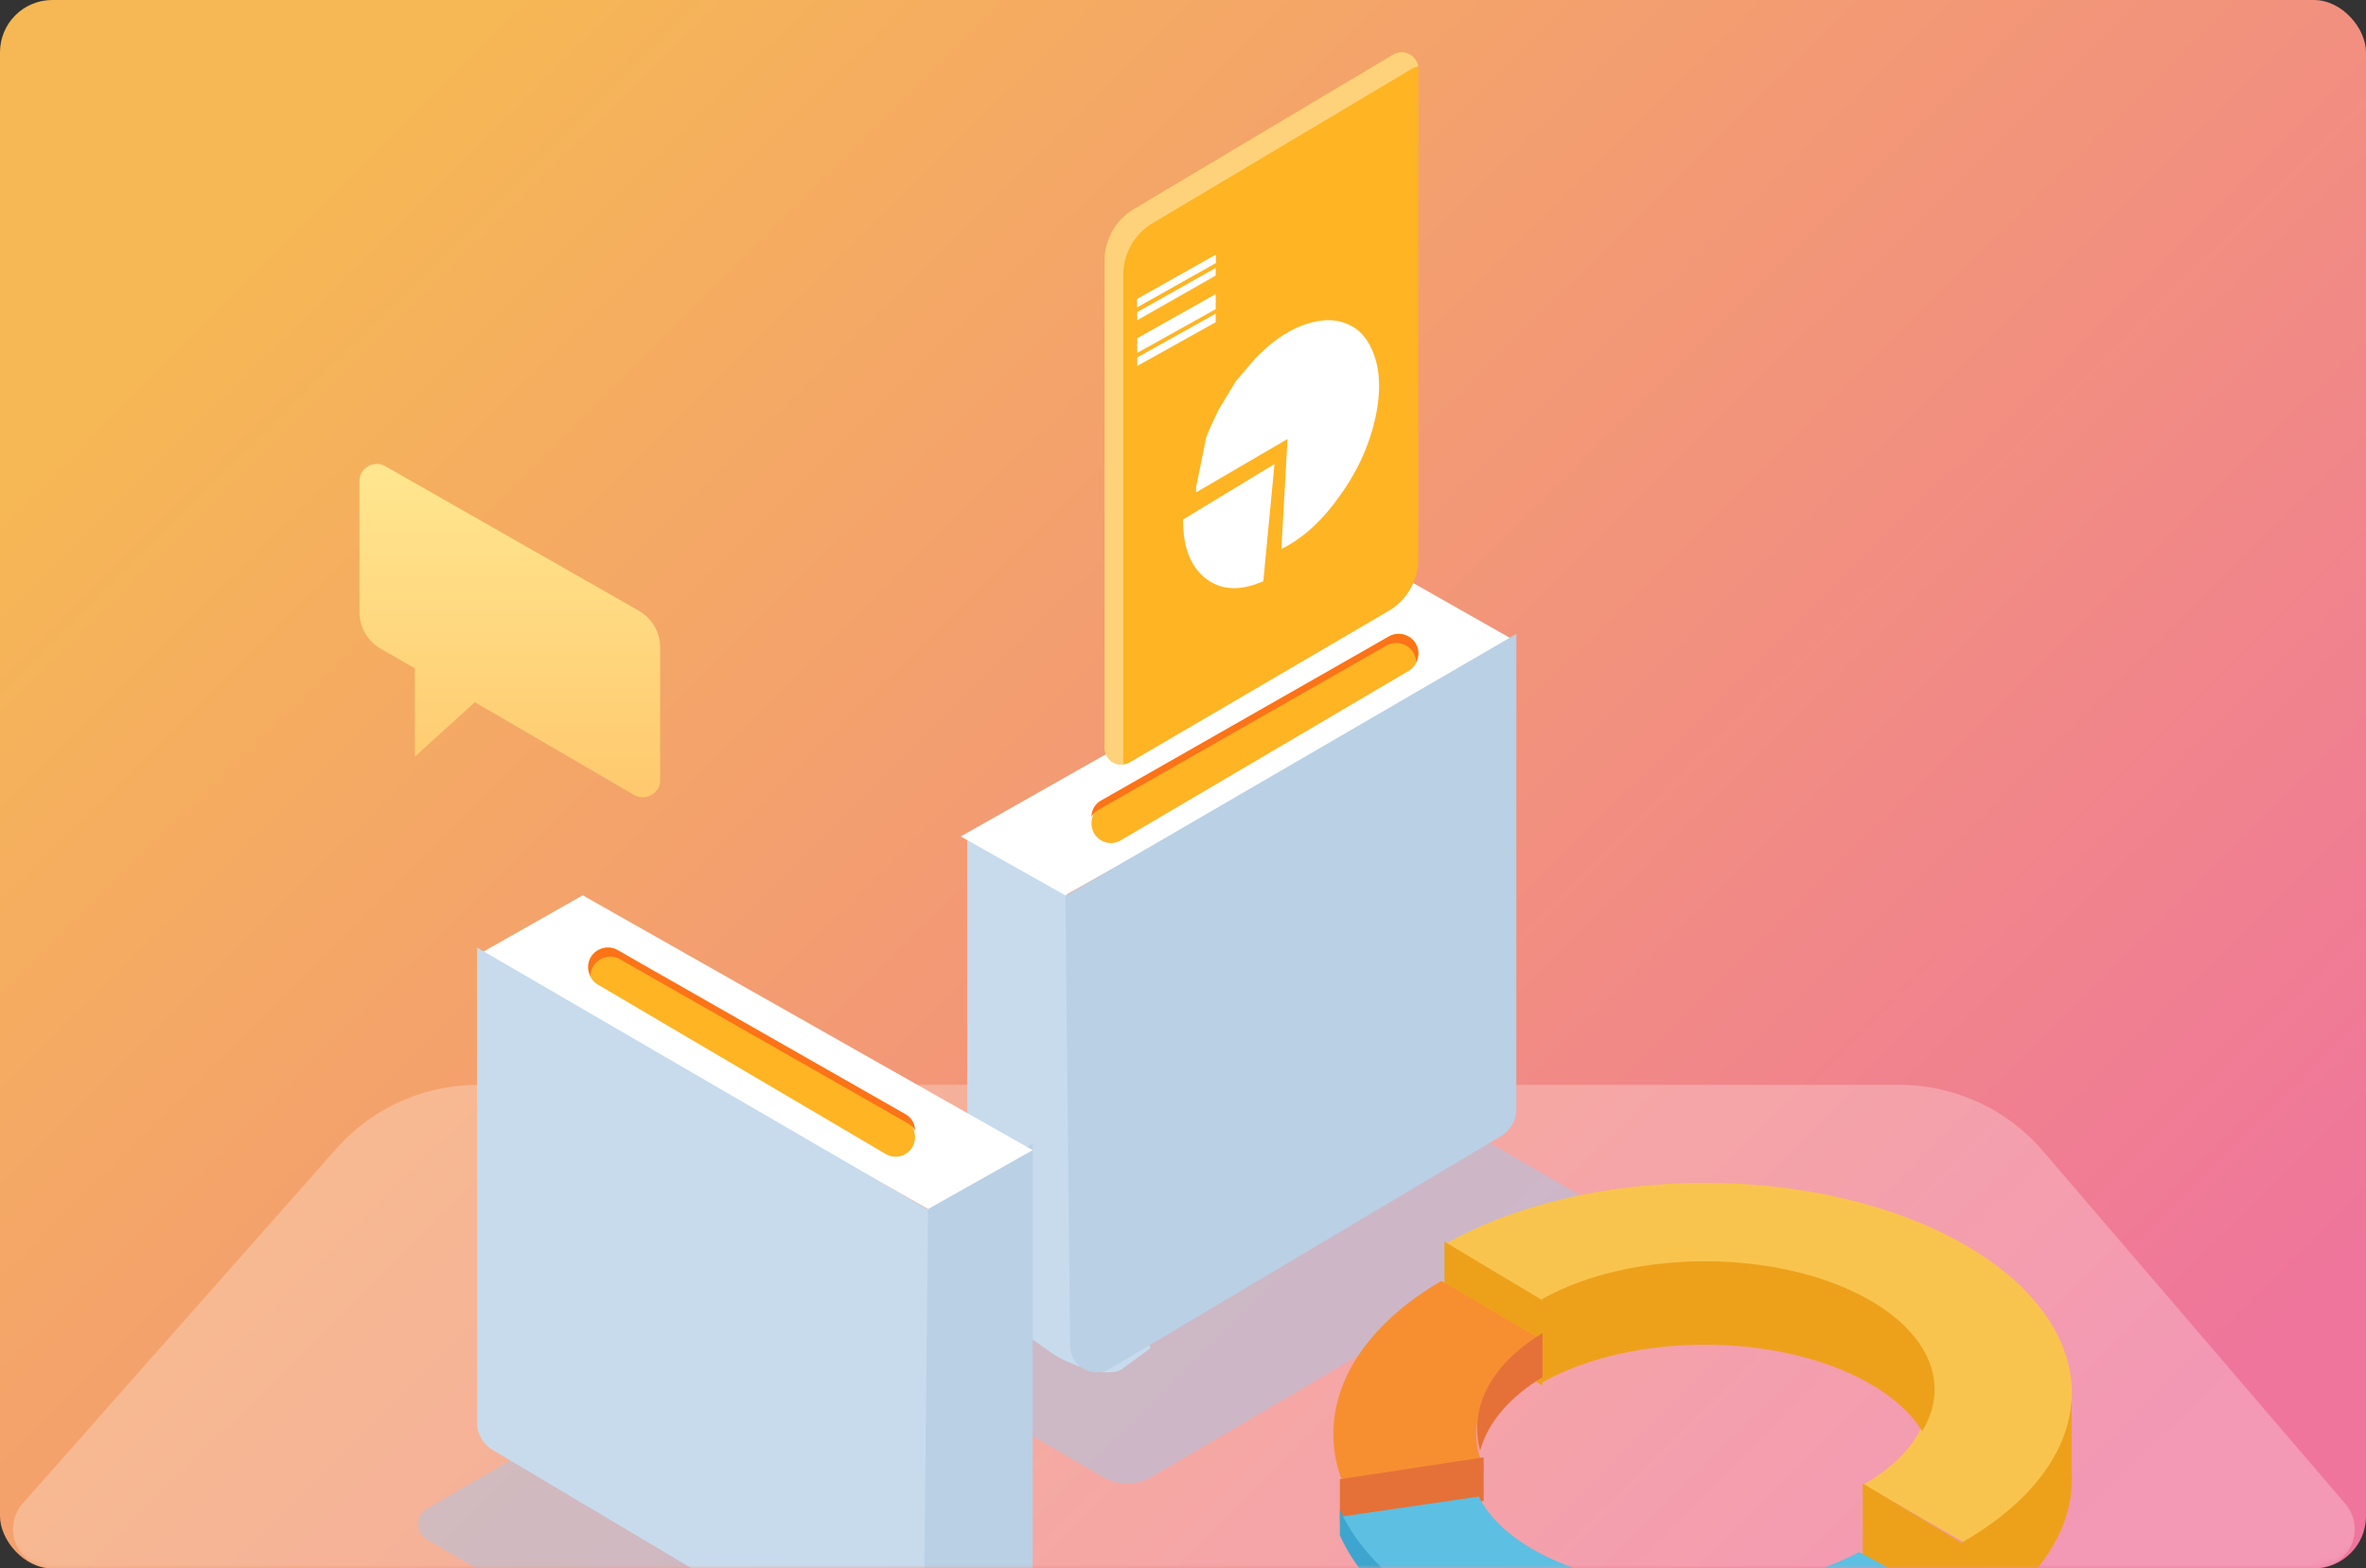 <svg width="362" height="240" viewBox="0 0 362 240" xmlns="http://www.w3.org/2000/svg" xmlns:xlink="http://www.w3.org/1999/xlink">
    <rect x="0" y="0" width="362" height="240" fill="#333333" stroke="none"/>
    <defs>
        <linearGradient x1="6.961%" y1="18.768%" x2="100%" y2="79.787%" id="3a4mbvju2b">
            <stop stop-color="#F6B854" offset="0%"/>
            <stop stop-color="#EF759C" offset="100%"/>
        </linearGradient>
        <linearGradient x1="50%" y1="0%" x2="50%" y2="98.216%" id="vp9iik116d">
            <stop stop-color="#FFE790" offset="0%"/>
            <stop stop-color="#FFC96E" offset="100%"/>
        </linearGradient>
        <rect id="kqnwt88t5a" x="0" y="0" width="362" height="240" rx="8"/>
    </defs>
    <g fill="none" fill-rule="evenodd">
        <mask id="jevk6fwiwc" fill="#fff">
            <use xlink:href="#kqnwt88t5a"/>
        </mask>
        <use fill="url(#3a4mbvju2b)" xlink:href="#kqnwt88t5a"/>
        <path d="M73.16 166h217.395a29 29 0 0 1 22.018 10.127l46.259 53.968a6 6 0 0 1-4.556 9.905H7.99a6 6 0 0 1-4.495-9.974l47.937-54.232A29 29 0 0 1 73.161 166z" fill="#FFF" opacity=".502" mask="url(#jevk6fwiwc)"/>
        <g mask="url(#jevk6fwiwc)">
            <path d="m186.637 174.844-28.993-16.832a7.45 7.45 0 0 0-7.496 0l-65.784 38.193c-1.819 1.056-1.819 3.692 0 4.75l29.34 17.036a7.467 7.467 0 0 0 7.53-.019l65.413-38.384c1.809-1.06 1.803-3.69-.01-4.744" fill="#ADC5E4" style="mix-blend-mode:multiply" opacity=".543" transform="translate(55 8)"/>
            <path d="m148 128 15.938 9.277L176 206.314l-4.434 3.259c-2.303 1.37-8.232-.862-10.43-2.395l-11.372-7.933a4.13 4.13 0 0 1-1.764-3.39V128" fill="#C7DBED"/>
            <path fill="#FFF" d="M147 127.992 215.842 89 232 98.164 162.984 137z"/>
            <path d="m168.473 123.398 43.996-25.982a2.982 2.982 0 0 1 3.03-.004c2 1.172 2.002 4.087.003 5.26l-44.03 25.918a2.94 2.94 0 0 1-2.985.006c-1.976-1.154-1.984-4.034-.014-5.198" fill="#FEB423"/>
            <path d="m168.116 123.882 43.997-25.085a3.084 3.084 0 0 1 3.031-.004c1 .567 1.5 1.552 1.5 2.538a2.902 2.902 0 0 0-1.141-3.934 3.074 3.074 0 0 0-3.031.004l-43.998 25.084A2.863 2.863 0 0 0 167 125a2.914 2.914 0 0 1 1.116-1.118" fill="#FC7318"/>
            <path d="m169.848 209.426 59.778-35.561a4.875 4.875 0 0 0 2.374-4.19V97l-69 40.098.731 68.852c.035 3.146 3.431 5.075 6.117 3.476" fill="#BAD0E5"/>
            <path d="m10.363 159.844 28.993-16.832a7.451 7.451 0 0 1 7.497 0l65.785 38.192c1.816 1.056 1.816 3.695 0 4.75L83.295 202.99a7.459 7.459 0 0 1-7.528-.018l-65.416-38.384c-1.806-1.06-1.8-3.69.012-4.744" fill="#ADC5E4" style="mix-blend-mode:multiply" opacity=".5" transform="translate(55 71)"/>
            <path d="m158 175-15.94 9.278L130 253.313l4.432 3.26c2.303 1.37 8.232-.863 10.432-2.396l11.372-7.93a4.136 4.136 0 0 0 1.764-3.393V175" fill="#BAD0E5"/>
            <path fill="#FFF" d="M158 175.992 89.158 137 73 146.166 142.014 185z"/>
            <path d="m138.528 171.4-43.997-25.985a2.99 2.99 0 0 0-3.032-.004c-1.997 1.172-2 4.09-.002 5.263l44.033 25.918a2.95 2.95 0 0 0 2.984.006c1.975-1.154 1.983-4.037.014-5.199" fill="#FEB423"/>
            <path d="m138.882 171.88-43.994-25.082a3.078 3.078 0 0 0-3.033-.004 2.898 2.898 0 0 0-1.5 2.538 2.906 2.906 0 0 1 1.142-3.935c.94-.53 2.097-.53 3.032.004l43.997 25.084A2.859 2.859 0 0 1 140 173a2.91 2.91 0 0 0-1.118-1.12" fill="#FC7318"/>
            <path d="m135.152 257.427-59.78-35.564a4.875 4.875 0 0 1-2.372-4.19V145l69 40.099-.73 68.852c-.034 3.144-3.43 5.073-6.118 3.476" fill="#C7DBED"/>
            <path d="M3.977.352 42.7 22.432c2.043 1.151 3.3 3.274 3.3 5.567v20.426c0 1.985-2.22 3.222-3.985 2.22l-24.36-14.197-9.177 8.334v-13.51L3.28 28.284C1.249 27.13 0 25.017 0 22.728V2.578C0 .593 2.211-.646 3.977.351" fill="url(#vp9iik116d)" transform="translate(55 71)"/>
            <path d="m221 190.436 15.413 8.83c13.448-7.705 35.255-7.705 48.704 0 13.45 7.704 13.45 20.196 0 27.904l15.412 8.83c21.961-12.583 21.961-32.983 0-45.564-21.96-12.581-57.568-12.581-79.529 0" fill="#F9C44E"/>
            <path fill="#EDA11B" d="M221 190v13.035L236 212v-13.035zM285 227v13.035L300 249v-13.035zM285.708 198.746c-13.728-7.661-35.982-7.661-49.708 0v12.765c13.726-7.661 35.98-7.661 49.708 0 3.912 2.183 6.705 4.752 8.387 7.489 4.221-6.865 1.429-14.776-8.387-20.254"/>
            <path d="M316.966 225.26V214c-.421 8.235-6.399 16.401-17.966 22.688V250c12.528-6.808 18.513-15.823 17.966-24.74" fill="#EDA11B"/>
            <path d="M236 205.08 220.524 196c-14.776 8.67-19.634 20.948-14.607 32l21.138-3.322c-3.08-6.767-.103-14.289 8.945-19.598" fill="#F78F31"/>
            <path fill="#E57138" d="M227 229.652V223l-22 3.348V233zM226.454 222c1.118-4.123 4.29-8.082 9.546-11.265V204c-8.1 4.9-11.267 11.646-9.546 18"/>
            <path d="M235.255 237.484c-4.48-2.438-7.473-5.377-8.996-8.484L205 232.1c2.49 5.072 7.374 9.871 14.69 13.85 22.179 12.067 58.134 12.067 80.31 0l-15.564-8.466c-13.58 7.388-35.599 7.388-49.181 0" fill="#5DBFE2"/>
            <path d="M219.69 246.148c-7.316-4.352-12.2-9.6-14.69-15.148v4.057l.056.008c2.503 5.507 7.368 10.714 14.635 15.038 22.172 13.193 58.115 13.195 80.294.01l.015.004v-3.97c-22.176 13.198-58.133 13.198-80.31 0" fill="#3EA6CE"/>
            <path d="m173.464 31.998 39.648-23.633c1.72-1.026 3.888.231 3.888 2.255v74.909c0 3.278-1.726 6.308-4.528 7.947l-39.601 23.17c-1.72 1.006-3.871-.251-3.871-2.265V39.908c0-3.25 1.698-6.262 4.464-7.91" fill="#FEB423"/>
            <path d="M171.858 116.552V42.078c0-3.253 1.699-6.262 4.467-7.91l39.678-23.635c.321-.192.66-.304.997-.346-.282-1.761-2.258-2.773-3.855-1.822L173.469 32c-2.768 1.647-4.469 4.657-4.469 7.909v74.474a2.599 2.599 0 0 0 2.896 2.599 2.5 2.5 0 0 1-.038-.43" fill="#FED27B"/>
            <path fill="#FFF" d="M186 41v1.165L174 49v-1.243zM186 39v1.243L174 47v-1.243zM174 54v-1.306L186 46v1.308z"/>
            <path fill="#FFF" d="m186 39-12 6.757V47l12-6.757zM186 45l-12 6.757V53l12-6.835zM174 56l12-6.692V48l-12 6.694zM196.992 67.176 196.049 84c3.266-1.592 6.256-4.315 8.971-8.173 2.717-3.78 4.528-7.777 5.432-11.993.905-4.254.689-7.775-.648-10.559-.827-1.75-1.969-2.944-3.424-3.58-1.537-.757-3.346-.894-5.431-.419-2.875.677-5.71 2.408-8.503 5.191l-.473.48-2.894 3.4-2.596 4.295-.294.597a104.296 104.296 0 0 0-.71 1.52c-.36.748-.676 1.494-.943 2.238L183 74.574V75.349l13.992-8.173z"/>
            <path d="M193.288 88.937 195 71l-14 8.503c0 4.262 1.182 7.284 3.546 9.062 2.322 1.78 5.238 1.904 8.742.372" fill="#FFF"/>
        </g>
    </g>
</svg>
